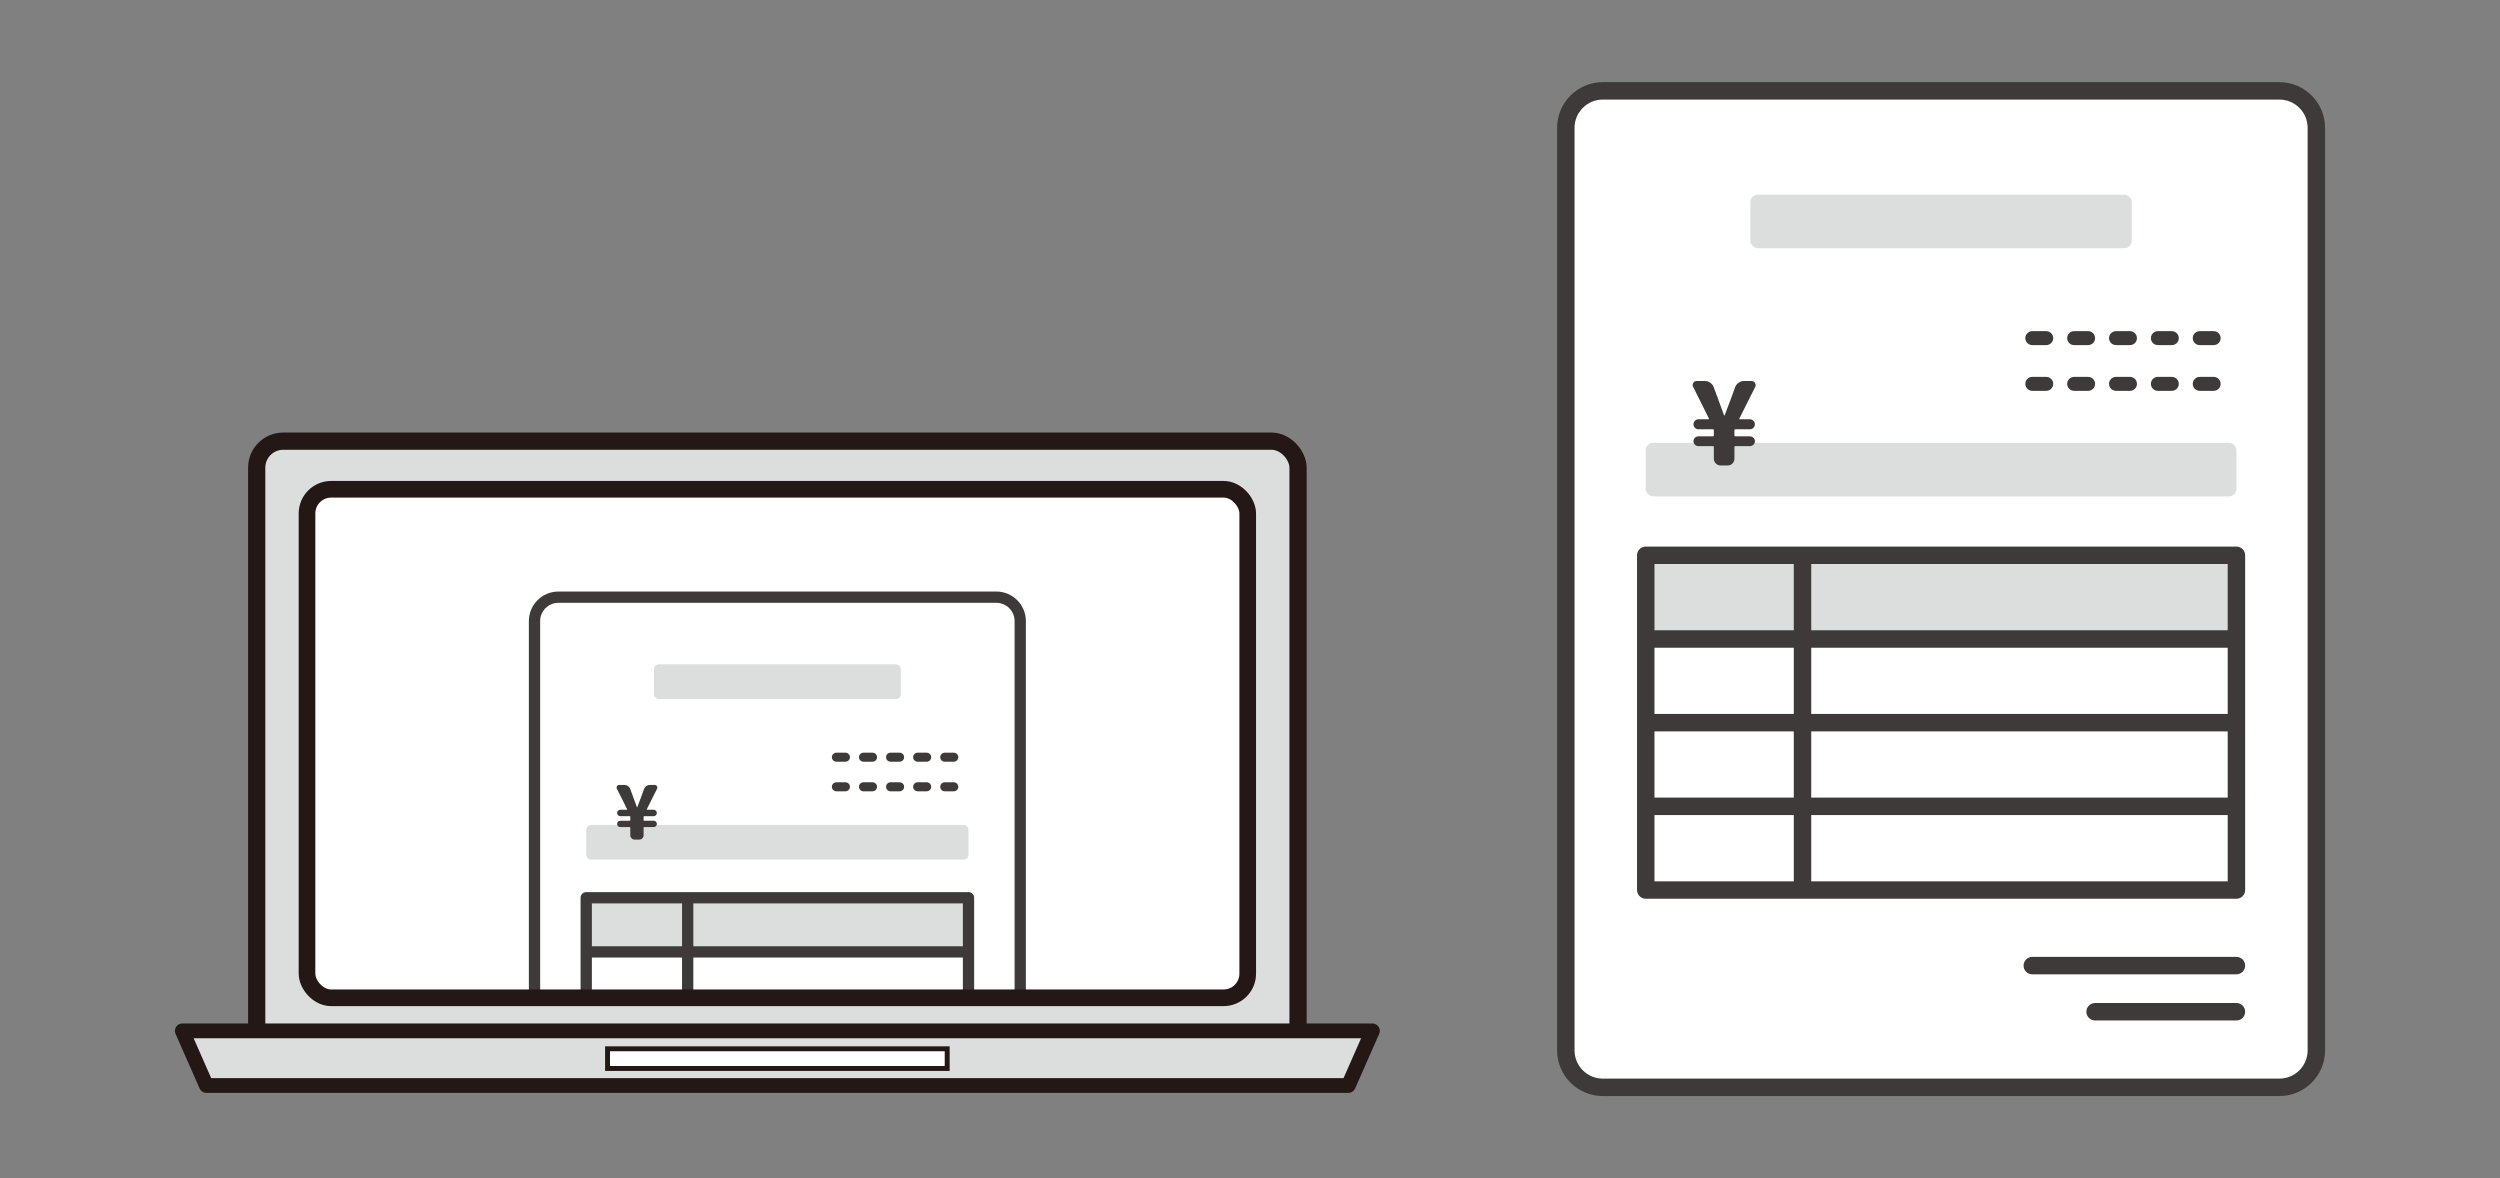 <?xml version="1.0" encoding="UTF-8"?><svg id="_レイヤー_5" xmlns="http://www.w3.org/2000/svg" width="2031.556" height="957.42" xmlns:xlink="http://www.w3.org/1999/xlink" viewBox="0 0 2031.556 957.42"><rect x="0" y="0" width="2031.556" height="957.42" fill="#808080" stroke="none"/><defs><clipPath id="clippath"><rect x="249.485" y="397.6" width="764.444" height="413.233" rx="19.635" ry="19.635" style="fill:#fff; stroke-width:0px;"/></clipPath></defs><rect x="1272.43" y="73.839" width="609.887" height="809.742" rx="30" ry="30" style="fill:#fff; stroke-width:0px;"/><path d="m1852.317,890.668h-549.887c-20.449,0-37.087-16.637-37.087-37.087V103.839c0-20.449,16.638-37.087,37.087-37.087h549.887c20.449,0,37.087,16.638,37.087,37.087v749.742c0,20.45-16.638,37.087-37.087,37.087ZM1302.43,80.926c-12.635,0-22.913,10.278-22.913,22.913v749.742c0,12.635,10.278,22.913,22.913,22.913h549.887c12.635,0,22.913-10.278,22.913-22.913V103.839c0-12.635-10.278-22.913-22.913-22.913h-549.887Z" style="fill:#3e3a39; stroke-width:0px;"/><rect x="1337.374" y="359.818" width="480" height="43.547" rx="6" ry="6" style="fill:#dcdddd; stroke-width:0px;"/><rect x="1422.423" y="158.201" width="309.902" height="43.547" rx="6" ry="6" style="fill:#dcdddd; stroke-width:0px;"/><path d="m1398.159,378.228c-1.479,0-2.757-.538-3.834-1.616-1.078-1.077-1.616-2.355-1.616-3.834v-9.515c0-.492-.217-.739-.647-.739h-11.917c-1.108,0-2.049-.384-2.818-1.155-.77-.769-1.154-1.709-1.154-2.817s.384-2.046,1.154-2.817c.77-.77,1.71-1.153,2.818-1.153h11.917c.43,0,.647-.247.647-.74v-4.342c0-.43-.217-.646-.647-.646h-11.825c-1.17,0-2.141-.4-2.91-1.201-.77-.8-1.154-1.756-1.154-2.864s.384-2.062,1.154-2.863c.77-.8,1.74-1.201,2.91-1.201h8.13c.122,0,.23-.06.323-.185.092-.123.106-.245.046-.369l-12.841-25.774c-.309-.492-.462-.984-.462-1.477,0-.615.184-1.201.555-1.756.677-1.046,1.631-1.569,2.863-1.569h6.467c1.601,0,3.079.461,4.435,1.385,1.353.924,2.31,2.156,2.863,3.695l3.233,8.684c2.524,7.082,4.218,11.733,5.081,13.949.061.186.169.277.323.277.153,0,.261-.092.323-.277,1.785-4.804,3.541-9.452,5.266-13.949l3.141-8.684c.555-1.539,1.509-2.771,2.864-3.695,1.353-.924,2.832-1.385,4.434-1.385h6.005c1.293,0,2.247.523,2.864,1.569.369.555.554,1.141.554,1.756,0,.493-.124.985-.369,1.477l-12.934,25.774c-.061.124-.061.246,0,.369.061.124.186.185.37.185h8.222c1.108,0,2.062.401,2.863,1.201.8.801,1.201,1.755,1.201,2.863s-.401,2.064-1.201,2.864-1.755,1.201-2.863,1.201h-11.825c-.493,0-.738.217-.738.646v4.342c0,.493.245.74.738.74h11.917c1.047,0,1.971.384,2.771,1.153.8.771,1.201,1.709,1.201,2.817s-.401,2.049-1.201,2.817c-.801.771-1.725,1.155-2.771,1.155h-11.917c-.493,0-.738.247-.738.739v9.515c0,1.479-.524,2.757-1.57,3.834-1.049,1.078-2.342,1.616-3.88,1.616h-5.82Z" style="fill:#3e3a39; stroke-width:0px;"/><path d="m1798.885,280.44h-11.338c-3.131,0-5.669-2.539-5.669-5.67s2.538-5.67,5.669-5.67h11.338c3.131,0,5.669,2.539,5.669,5.67s-2.538,5.67-5.669,5.67Zm-34.016,0h-11.339c-3.131,0-5.669-2.539-5.669-5.67s2.538-5.67,5.669-5.67h11.339c3.131,0,5.669,2.539,5.669,5.67s-2.538,5.67-5.669,5.67Zm-34.016,0h-11.339c-3.131,0-5.669-2.539-5.669-5.67s2.538-5.67,5.669-5.67h11.339c3.131,0,5.669,2.539,5.669,5.67s-2.538,5.67-5.669,5.67Zm-34.016,0h-11.339c-3.131,0-5.669-2.539-5.669-5.67s2.538-5.67,5.669-5.67h11.339c3.131,0,5.669,2.539,5.669,5.67s-2.538,5.67-5.669,5.67Zm-34.016,0h-11.339c-3.131,0-5.669-2.539-5.669-5.67s2.538-5.67,5.669-5.67h11.339c3.131,0,5.669,2.539,5.669,5.67s-2.538,5.67-5.669,5.67Z" style="fill:#3e3a39; stroke-width:0px;"/><path d="m1798.885,317.601h-11.338c-3.131,0-5.669-2.538-5.669-5.669s2.538-5.67,5.669-5.67h11.338c3.131,0,5.669,2.538,5.669,5.67s-2.538,5.669-5.669,5.669Zm-34.016,0h-11.339c-3.131,0-5.669-2.538-5.669-5.669s2.538-5.67,5.669-5.67h11.339c3.131,0,5.669,2.538,5.669,5.67s-2.538,5.669-5.669,5.669Zm-34.016,0h-11.339c-3.131,0-5.669-2.538-5.669-5.669s2.538-5.67,5.669-5.67h11.339c3.131,0,5.669,2.538,5.669,5.67s-2.538,5.669-5.669,5.669Zm-34.016,0h-11.339c-3.131,0-5.669-2.538-5.669-5.669s2.538-5.67,5.669-5.67h11.339c3.131,0,5.669,2.538,5.669,5.67s-2.538,5.669-5.669,5.669Zm-34.016,0h-11.339c-3.131,0-5.669-2.538-5.669-5.669s2.538-5.67,5.669-5.67h11.339c3.131,0,5.669,2.538,5.669,5.67s-2.538,5.669-5.669,5.669Z" style="fill:#3e3a39; stroke-width:0px;"/><path d="m1817.374,791.754h-165.89c-3.914,0-7.087-3.173-7.087-7.087s3.173-7.086,7.087-7.086h165.89c3.914,0,7.087,3.173,7.087,7.086s-3.173,7.087-7.087,7.087Z" style="fill:#3e3a39; stroke-width:0px;"/><path d="m1817.374,829.252h-114.86c-3.914,0-7.087-3.172-7.087-7.087s3.173-7.085,7.087-7.085h114.86c3.914,0,7.087,3.172,7.087,7.085s-3.173,7.087-7.087,7.087Z" style="fill:#3e3a39; stroke-width:0px;"/><rect x="1337.374" y="451.252" width="480" height="68" style="fill:#dcdddd; stroke-width:0px;"/><path d="m1817.374,444.165h-480c-3.914,0-7.087,3.173-7.087,7.087v272c0,3.914,3.173,7.087,7.087,7.087h480c3.914,0,7.087-3.173,7.087-7.087v-272c0-3.914-3.173-7.087-7.087-7.087Zm-359.697,136h-113.216v-53.826h113.216v53.826Zm14.174-53.826h338.436v53.826h-338.436v-53.826Zm-127.39,68h113.216v53.826h-113.216v-53.826Zm127.39,0h338.436v53.826h-338.436v-53.826Zm338.436-82.174h-338.436v-53.826h338.436v53.826Zm-352.61-53.826v53.826h-113.216v-53.826h113.216Zm-113.216,204h113.216v53.826h-113.216v-53.826Zm127.39,53.826v-53.826h338.436v53.826h-338.436Z" style="fill:#3e3a39; stroke-width:0px;"/><rect x="208.596" y="358.499" width="846.222" height="494.212" rx="21.55" ry="21.55" style="fill:#dcdddd; stroke:#231815; stroke-miterlimit:10; stroke-width:14px;"/><polygon points="631.707 882.111 1095.707 882.111 1115.263 837.711 631.707 837.711 148.152 837.711 167.707 882.111 631.707 882.111" style="fill:#dcdddd; stroke:#231815; stroke-linecap:round; stroke-linejoin:round; stroke-width:12px;"/><rect x="249.485" y="397.6" width="764.444" height="413.233" rx="19.635" ry="19.635" style="fill:#fff;"/><g style="clip-path:url(#clippath);"><rect x="434.353" y="485.278" width="394.708" height="524.051" rx="19.415" ry="19.415" style="fill:#fff; stroke-width:0px;"/><path d="m809.646,1013.915h-355.877c-13.234,0-24.002-10.767-24.002-24.002v-485.22c0-13.234,10.768-24.002,24.002-24.002h355.877c13.234,0,24.002,10.768,24.002,24.002v485.22c0,13.235-10.768,24.002-24.002,24.002ZM453.769,489.864c-8.177,0-14.829,6.652-14.829,14.829v485.22c0,8.177,6.652,14.829,14.829,14.829h355.877c8.177,0,14.829-6.652,14.829-14.829v-485.22c0-8.177-6.652-14.829-14.829-14.829h-355.877Z" style="fill:#3e3a39; stroke-width:0px;"/><rect x="476.383" y="670.358" width="310.647" height="28.183" rx="3.883" ry="3.883" style="fill:#dcdddd; stroke-width:0px;"/><rect x="531.425" y="539.875" width="200.563" height="28.183" rx="3.883" ry="3.883" style="fill:#dcdddd; stroke-width:0px;"/><path d="m515.722,682.272c-.957,0-1.784-.348-2.481-1.046-.698-.697-1.046-1.524-1.046-2.481v-6.158c0-.319-.14-.478-.418-.478h-7.712c-.717,0-1.326-.248-1.824-.748-.499-.497-.747-1.106-.747-1.823s.248-1.324.747-1.823c.498-.498,1.107-.746,1.824-.746h7.712c.278,0,.418-.16.418-.479v-2.81c0-.278-.14-.418-.418-.418h-7.653c-.757,0-1.385-.259-1.883-.777-.499-.518-.747-1.136-.747-1.854s.248-1.335.747-1.853c.498-.518,1.126-.777,1.883-.777h5.262c.079,0,.149-.039.209-.119.059-.08.069-.159.03-.239l-8.31-16.681c-.2-.319-.299-.637-.299-.956,0-.398.119-.777.359-1.136.438-.677,1.055-1.016,1.853-1.016h4.185c1.036,0,1.993.298,2.87.896.876.598,1.495,1.396,1.853,2.392l2.093,5.62c1.634,4.583,2.73,7.593,3.288,9.028.039.12.109.179.209.179.099,0,.169-.059.209-.179,1.155-3.109,2.292-6.117,3.408-9.028l2.033-5.62c.359-.996.976-1.794,1.854-2.392.876-.598,1.833-.896,2.869-.896h3.886c.837,0,1.454.339,1.854,1.016.239.359.358.738.358,1.136,0,.319-.08.638-.239.956l-8.37,16.681c-.04.08-.04.159,0,.239.039.08.12.119.24.119h5.321c.717,0,1.335.26,1.853.777.518.518.777,1.136.777,1.853s-.26,1.336-.777,1.854-1.136.777-1.853.777h-7.653c-.319,0-.478.14-.478.418v2.81c0,.319.159.479.478.479h7.712c.678,0,1.275.248,1.794.746.518.499.777,1.106.777,1.823s-.26,1.326-.777,1.823c-.518.499-1.116.748-1.794.748h-7.712c-.319,0-.478.16-.478.478v6.158c0,.957-.339,1.784-1.016,2.481-.679.698-1.516,1.046-2.511,1.046h-3.767Z" style="fill:#3e3a39; stroke-width:0px;"/><path d="m775.065,618.986h-7.338c-2.026,0-3.669-1.643-3.669-3.67s1.643-3.669,3.669-3.669h7.338c2.026,0,3.669,1.643,3.669,3.669s-1.643,3.67-3.669,3.67Zm-22.014,0h-7.338c-2.026,0-3.669-1.643-3.669-3.67s1.643-3.669,3.669-3.669h7.338c2.026,0,3.669,1.643,3.669,3.669s-1.643,3.67-3.669,3.67Zm-22.014,0h-7.338c-2.026,0-3.669-1.643-3.669-3.67s1.643-3.669,3.669-3.669h7.338c2.026,0,3.669,1.643,3.669,3.669s-1.643,3.67-3.669,3.67Zm-22.014,0h-7.338c-2.026,0-3.669-1.643-3.669-3.67s1.643-3.669,3.669-3.669h7.338c2.026,0,3.669,1.643,3.669,3.669s-1.643,3.67-3.669,3.67Zm-22.014,0h-7.338c-2.026,0-3.669-1.643-3.669-3.67s1.643-3.669,3.669-3.669h7.338c2.026,0,3.669,1.643,3.669,3.669s-1.643,3.67-3.669,3.67Z" style="fill:#3e3a39; stroke-width:0px;"/><path d="m775.065,643.036h-7.338c-2.026,0-3.669-1.643-3.669-3.669s1.643-3.669,3.669-3.669h7.338c2.026,0,3.669,1.643,3.669,3.669s-1.643,3.669-3.669,3.669Zm-22.014,0h-7.338c-2.026,0-3.669-1.643-3.669-3.669s1.643-3.669,3.669-3.669h7.338c2.026,0,3.669,1.643,3.669,3.669s-1.643,3.669-3.669,3.669Zm-22.014,0h-7.338c-2.026,0-3.669-1.643-3.669-3.669s1.643-3.669,3.669-3.669h7.338c2.026,0,3.669,1.643,3.669,3.669s-1.643,3.669-3.669,3.669Zm-22.014,0h-7.338c-2.026,0-3.669-1.643-3.669-3.669s1.643-3.669,3.669-3.669h7.338c2.026,0,3.669,1.643,3.669,3.669s-1.643,3.669-3.669,3.669Zm-22.014,0h-7.338c-2.026,0-3.669-1.643-3.669-3.669s1.643-3.669,3.669-3.669h7.338c2.026,0,3.669,1.643,3.669,3.669s-1.643,3.669-3.669,3.669Z" style="fill:#3e3a39; stroke-width:0px;"/><path d="m787.031,949.899h-107.361c-2.533,0-4.587-2.053-4.587-4.587s2.053-4.586,4.587-4.586h107.361c2.533,0,4.587,2.053,4.587,4.586s-2.053,4.587-4.587,4.587Z" style="fill:#3e3a39; stroke-width:0px;"/><rect x="476.383" y="729.533" width="310.647" height="44.008" style="fill:#dcdddd; stroke-width:0px;"/><path d="m787.031,724.946h-310.647c-2.533,0-4.587,2.053-4.587,4.587v176.034c0,2.533,2.053,4.587,4.587,4.587h310.647c2.533,0,4.587-2.053,4.587-4.587v-176.034c0-2.533-2.053-4.587-4.587-4.587Zm-232.79,88.017h-73.271v-34.835h73.271v34.835Zm9.173-34.835h219.03v34.835h-219.03v-34.835Zm-82.444,44.008h73.271v34.835h-73.271v-34.835Zm82.444,0h219.03v34.835h-219.03v-34.835Zm219.03-53.181h-219.03v-34.835h219.03v34.835Zm-228.203-34.835v34.835h-73.271v-34.835h73.271Zm-73.271,132.025h73.271v34.835h-73.271v-34.835Zm82.444,34.835v-34.835h219.03v34.835h-219.03Z" style="fill:#3e3a39; stroke-width:0px;"/></g><rect x="249.485" y="397.6" width="764.444" height="413.233" rx="19.635" ry="19.635" style="fill:none; stroke:#231815; stroke-miterlimit:10; stroke-width:13.528px;"/><rect x="493.707" y="852.266" width="276" height="16" style="fill:#fff; stroke:#231815; stroke-miterlimit:10; stroke-width:4px;"/></svg>